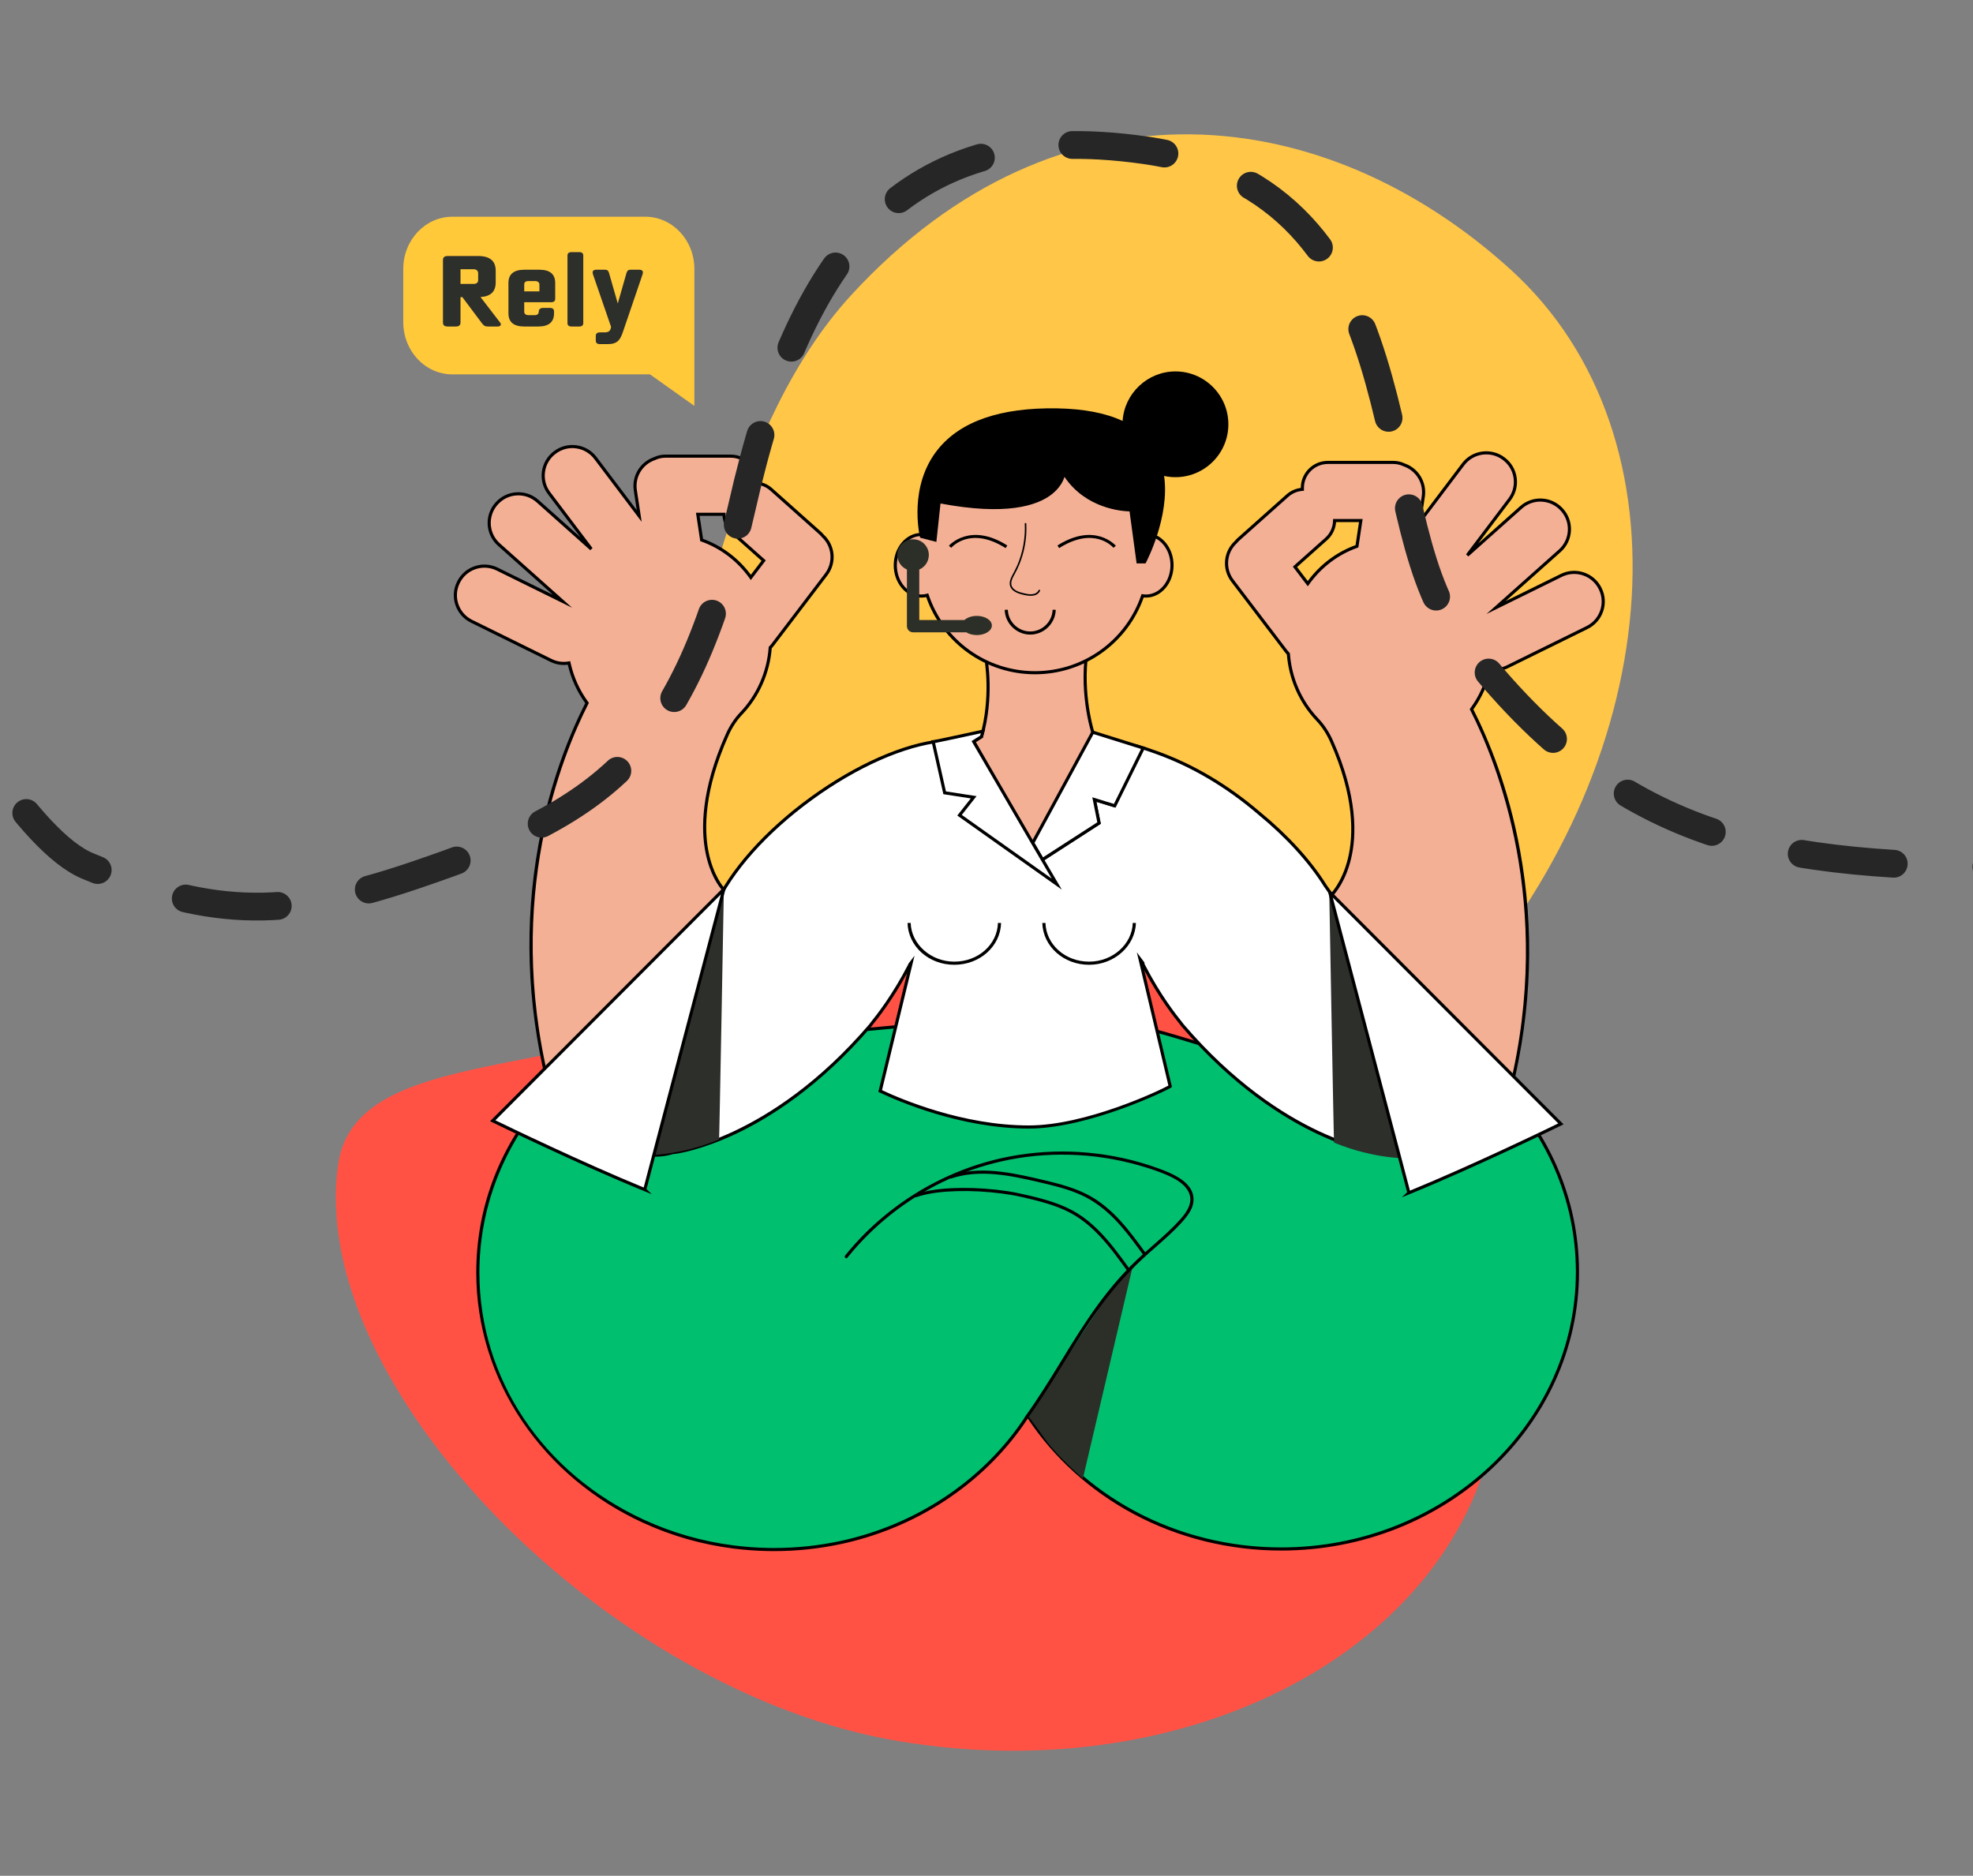 <svg width="426" height="405" viewBox="0 0 426 405" fill="none" xmlns="http://www.w3.org/2000/svg">
<rect x="0" y="0" width="426" height="405" fill="#808080" stroke="none"/>
<g clip-path="url(#clip0_5733_55795)">
<g clip-path="url(#clip1_5733_55795)">
<path d="M97.675 80.829H140.344L149.923 87.636V58.047C149.923 51.832 145.176 46.793 139.321 46.793H97.675C91.82 46.793 87.073 51.832 87.073 58.047V69.576C87.073 75.791 91.82 80.829 97.675 80.829Z" fill="#FFC939"/>
<path d="M103.241 60.456V58.997C103.241 58.73 103.153 58.519 102.976 58.364C102.8 58.208 102.551 58.13 102.232 58.13H99.429V61.301H102.232C102.905 61.301 103.241 61.02 103.241 60.456ZM108.139 70.03C108.139 70.186 108.072 70.302 107.937 70.379C107.802 70.457 107.651 70.495 107.483 70.495H105.412C105.009 70.495 104.714 70.425 104.529 70.284C104.343 70.143 104.15 69.932 103.948 69.65L99.833 64.155H99.429V69.65C99.429 70.214 99.092 70.495 98.419 70.495H96.652C95.979 70.495 95.642 70.214 95.642 69.65V56.123C95.642 55.56 95.979 55.277 96.652 55.277H103.241C105.766 55.277 107.028 56.334 107.028 58.448V60.984C107.028 62.957 105.934 64.006 103.746 64.133L107.988 69.65C108.089 69.763 108.139 69.89 108.139 70.03Z" fill="#2D2F2B"/>
<path d="M116.47 62.907V61.449C116.47 61.209 116.386 61.023 116.218 60.889C116.049 60.755 115.839 60.688 115.586 60.688H114.072C113.482 60.688 113.188 60.934 113.188 61.428V62.907H116.47ZM119.878 64.514C119.878 65.007 119.583 65.253 118.994 65.253H113.188V67.282C113.188 67.522 113.268 67.709 113.428 67.843C113.588 67.977 113.81 68.044 114.097 68.044H115.435C116.024 68.044 116.319 67.79 116.319 67.282L116.344 67.24C116.344 67.001 116.424 66.814 116.583 66.68C116.743 66.546 116.966 66.479 117.253 66.479H118.717C119.323 66.479 119.626 66.733 119.626 67.24V67.642C119.626 69.544 118.49 70.495 116.218 70.495H113.188C110.916 70.495 109.78 69.544 109.78 67.642V61.09C109.78 59.201 110.916 58.25 113.188 58.236H116.47C118.742 58.236 119.878 59.194 119.878 61.11V64.514Z" fill="#2D2F2B"/>
<path d="M125.937 69.755C125.937 70.249 125.643 70.495 125.054 70.495H123.413C122.823 70.495 122.529 70.249 122.529 69.755V55.171C122.529 54.678 122.823 54.432 123.413 54.432H125.054C125.643 54.432 125.937 54.678 125.937 55.171V69.755Z" fill="#2D2F2B"/>
<path d="M138.813 58.807C138.813 58.905 138.796 59.025 138.762 59.166L134.572 71.446C134.42 71.911 134.26 72.324 134.092 72.683C133.923 73.042 133.717 73.341 133.473 73.581C133.229 73.82 132.922 74 132.552 74.12C132.182 74.24 131.71 74.3 131.138 74.3H129.548C128.942 74.3 128.639 74.046 128.639 73.539V72.524C128.639 72.017 128.942 71.763 129.548 71.763H130.583C131.29 71.763 131.71 71.502 131.845 70.981L131.946 70.601L128.008 59.166C127.974 59.025 127.957 58.913 127.957 58.828C127.957 58.631 128.024 58.483 128.159 58.384C128.294 58.286 128.479 58.236 128.714 58.236H130.583C130.902 58.236 131.121 58.303 131.239 58.437C131.357 58.571 131.449 58.758 131.517 58.997L133.385 65.528L135.253 58.997C135.32 58.758 135.413 58.571 135.531 58.437C135.649 58.303 135.876 58.236 136.213 58.236H138.056C138.291 58.236 138.476 58.286 138.611 58.384C138.745 58.483 138.813 58.624 138.813 58.807Z" fill="#2D2F2B"/>
<path fill-rule="evenodd" clip-rule="evenodd" d="M313.119 216.755C360.009 165.227 365.865 94.263 326.21 58.242C286.555 22.22 229.092 14.505 183.868 63.633C158.528 91.156 151.275 137.79 139.265 178.649C129.84 210.713 109.849 238.838 127.265 254.039C166.873 288.598 266.23 268.273 313.119 216.755Z" fill="#FFC648"/>
<path fill-rule="evenodd" clip-rule="evenodd" d="M194.068 375.934C257.101 386.459 314.765 355.743 322.87 307.322C330.966 258.891 308.392 210.814 248.039 200.375C214.221 194.534 174.643 212.095 137.15 223.137C107.725 231.798 76.108 230.374 73.027 251.329C66.022 298.986 131.036 365.408 194.068 375.934Z" fill="#FF5245"/>
<path d="M340.592 274.63C340.592 307.661 311.953 334.437 276.625 334.437C265.047 334.437 254.186 331.56 244.818 326.528C244.807 326.525 244.797 326.518 244.787 326.512C235.409 321.47 227.526 314.271 221.918 305.636C220.673 307.57 219.309 309.433 217.84 311.215C208.915 322.048 196.108 329.943 181.362 333.074C176.789 334.045 172.028 334.559 167.137 334.559C166.707 334.559 166.277 334.555 165.847 334.545C163.333 334.501 160.852 334.315 158.418 334.007C151.531 333.132 144.995 331.228 138.988 328.469C138.968 328.462 138.944 328.452 138.924 328.442C117.743 318.694 103.17 298.312 103.17 274.749C103.17 246.732 123.771 223.219 151.585 216.72L182.536 222.702L183.041 222.655L196.152 221.437L197.09 221.349L238.888 221.857C242.96 219.06 260.549 226.59 266.641 227.266C274.716 228.162 267.913 214.82 276.625 214.82C294.576 214.82 310.802 221.735 322.421 232.872C333.664 243.652 340.592 258.384 340.592 274.63Z" fill="#00C06F"/>
<path d="M151.592 217.067C123.279 223.715 103.508 247.425 103.508 274.749C103.508 297.585 117.133 318.041 139.065 328.135L139.129 328.162C145.228 330.963 151.732 332.817 158.461 333.672C160.933 333.985 163.42 334.165 165.853 334.207C166.283 334.218 166.71 334.221 167.137 334.221C171.911 334.221 176.673 333.724 181.292 332.744C195.652 329.695 208.539 321.973 217.579 311C219.043 309.224 220.407 307.357 221.634 305.453L221.917 305.013L222.202 305.452C227.773 314.03 235.638 321.21 244.948 326.214L244.978 326.231C254.563 331.378 265.506 334.099 276.625 334.099C311.71 334.099 340.254 307.422 340.254 274.631C340.254 259.031 333.837 244.287 322.186 233.117C310.106 221.536 293.925 215.159 276.625 215.159C272.501 215.159 272.118 218.274 271.712 221.571C271.318 224.772 270.911 228.081 266.604 227.603C264.436 227.362 260.81 226.259 256.97 225.091C250.118 223.006 241.588 220.413 239.08 222.136L238.992 222.196L238.884 222.195L197.103 221.688L182.519 223.043L151.592 217.067ZM167.137 334.897C166.704 334.897 166.272 334.894 165.839 334.884C163.384 334.841 160.872 334.659 158.376 334.344C151.583 333.48 145.017 331.609 138.86 328.783C138.831 328.772 138.8 328.759 138.772 328.745C128.161 323.861 119.185 316.329 112.824 306.966C106.287 297.344 102.832 286.204 102.832 274.749C102.832 261.057 107.623 248.158 116.689 237.447C125.479 227.062 137.845 219.584 151.508 216.392L151.579 216.375L182.553 222.361L197.076 221.011L197.094 221.012L238.789 221.518C241.656 219.726 249.892 222.23 257.167 224.444C260.976 225.603 264.573 226.697 266.678 226.931C270.323 227.338 270.654 224.626 271.04 221.489C271.444 218.205 271.902 214.482 276.625 214.482C294.1 214.482 310.448 220.927 322.655 232.629C334.44 243.928 340.931 258.844 340.931 274.631C340.931 307.795 312.083 334.776 276.625 334.776C265.4 334.776 254.352 332.03 244.672 326.834C244.648 326.824 244.628 326.812 244.613 326.802C235.368 321.829 227.531 314.732 221.919 306.255C220.754 308.03 219.47 309.769 218.101 311.43C208.965 322.52 195.943 330.325 181.432 333.405C176.768 334.395 171.958 334.897 167.137 334.897Z" fill="black"/>
<path d="M287.121 192.618C286.808 192.168 286.493 191.726 286.178 191.288C282.732 185.766 277.644 180.323 271.83 175.554C263.568 168.486 255.611 164.575 249.567 162.421C246.806 161.398 244.119 160.648 241.583 160.222C239.759 159.88 238.723 159.812 238.723 159.812L238.733 159.877C238.154 159.836 237.584 159.812 237.027 159.812C231.442 159.812 226.159 161.101 221.458 163.393C216.757 161.101 211.474 159.812 205.89 159.812C205.444 159.812 204.988 159.831 204.528 159.856L204.536 159.812C204.536 159.812 204.093 159.842 203.281 159.956C186.514 161.69 161.642 179.252 154.235 195.966C148.027 206.909 128.727 240.955 128.727 240.955L130.541 245.962C130.541 245.962 138.336 251.009 145.206 248.859C144.731 248.955 165.952 247.048 187.952 221.35C187.952 221.198 192.14 216.636 196.435 208.304L196.448 208.223L196.751 207.826L190.043 235.558C197.959 239.328 210.353 243.328 222.135 243.328C235.233 243.328 252.257 234.875 252.663 234.544L246.165 207.122L246.759 207.917L246.824 208.304C251.118 216.636 255.307 221.198 255.307 221.35C277.306 247.048 298.527 248.955 298.052 248.859C304.922 251.009 312.717 245.962 312.717 245.962L314.532 240.955C314.532 240.955 287.121 192.603 287.121 192.618Z" fill="white"/>
<path d="M298.367 248.6C304.551 250.392 311.548 246.284 312.438 245.736L314.16 240.986C312.566 238.173 287.299 193.602 286.836 192.8C286.526 192.355 286.215 191.918 285.903 191.485C282.592 186.182 277.656 180.769 271.615 175.814C264.731 169.925 257.277 165.527 249.454 162.739C246.66 161.704 243.995 160.969 241.527 160.555C240.412 160.345 239.591 160.24 239.129 160.19L239.138 160.243L238.71 160.214C238.101 160.171 237.551 160.15 237.027 160.15C231.62 160.15 226.432 161.343 221.606 163.696L221.458 163.769L221.31 163.696C216.484 161.343 211.295 160.15 205.889 160.15C205.497 160.15 205.058 160.164 204.548 160.193L204.124 160.217L204.128 160.189C203.927 160.211 203.659 160.243 203.328 160.29C195.263 161.125 185.105 165.617 175.446 172.617C165.622 179.737 158.004 188.297 154.545 196.102L154.53 196.132C148.55 206.673 130.424 238.646 129.098 240.986L130.82 245.736C131.71 246.283 138.703 250.389 144.885 248.602L144.887 248.579L145.139 248.527L145.199 248.76L145.2 248.524C145.397 248.517 166.168 246.251 187.66 221.17C187.714 221.076 187.833 220.928 188.091 220.606C189.215 219.201 192.632 214.93 196.11 208.195L196.128 208.085L197.459 206.338L190.437 235.37C194.56 237.309 207.867 242.99 222.135 242.99C234.411 242.99 250.254 235.514 252.277 234.383L245.46 205.614L247.079 207.78L247.149 208.195C250.626 214.93 254.043 219.201 255.167 220.606C255.425 220.928 255.544 221.076 255.598 221.17C277.09 246.251 297.862 248.517 298.058 248.524L298.048 248.806L298.119 248.527L298.363 248.577L298.367 248.6ZM301.741 249.736C300.485 249.736 299.206 249.574 297.951 249.181L297.952 249.18C296.779 249.115 291.634 248.194 284.647 244.936C277.363 241.54 266.315 234.729 255.049 221.569L254.968 221.475V221.446C254.904 221.36 254.774 221.198 254.639 221.029C253.562 219.682 250.399 215.73 247.081 209.522L253.041 234.671L252.877 234.805C252.318 235.261 235.097 243.666 222.135 243.666C207.425 243.666 193.741 237.693 189.898 235.863L189.65 235.745L195.843 210.14C192.648 215.993 189.66 219.728 188.619 221.029C188.484 221.198 188.354 221.36 188.29 221.446V221.475L188.208 221.569C176.943 234.729 165.895 241.54 158.611 244.936C151.624 248.194 146.48 249.115 145.307 249.18L145.307 249.181C144.053 249.574 142.773 249.736 141.517 249.736C135.827 249.736 130.622 246.417 130.357 246.245L130.262 246.183L128.355 240.923L128.432 240.787C128.432 240.787 147.716 206.772 153.933 195.813C157.442 187.907 165.137 179.253 175.049 172.069C184.801 165.002 195.078 160.464 203.246 159.619C204.049 159.505 204.495 159.476 204.514 159.475L204.941 159.447L204.933 159.497C205.282 159.481 205.598 159.474 205.889 159.474C211.344 159.474 216.581 160.666 221.458 163.017C226.335 160.666 231.572 159.474 237.027 159.474C237.441 159.474 237.87 159.487 238.329 159.512L238.319 159.447L238.744 159.475C238.788 159.478 239.822 159.547 241.646 159.889C244.149 160.31 246.856 161.055 249.685 162.104C257.583 164.918 265.108 169.358 272.05 175.296C278.142 180.292 283.128 185.762 286.465 191.109C286.769 191.529 287.085 191.973 287.399 192.424L287.391 192.43C287.467 192.54 287.567 192.717 287.724 192.993L301.124 216.618L314.903 240.923L312.996 246.183L312.901 246.245C312.636 246.417 307.431 249.736 301.741 249.736Z" fill="black"/>
<path d="M162.117 124.667C159.484 120.963 155.791 118.115 151.498 116.594L150.661 111.039H156.325C156.352 112.514 156.966 113.974 158.155 115.034L164.884 121.032L162.117 124.667ZM177.639 115.676C177.463 115.463 177.275 115.257 177.062 115.068L166.518 105.669C165.584 104.836 164.443 104.387 163.284 104.298V103.98C163.284 100.947 160.823 98.489 157.787 98.489H143.656C142.81 98.489 142.012 98.685 141.296 99.026C138.511 99.995 136.719 102.831 137.175 105.85L138.01 111.391L128.572 98.9C126.492 96.146 122.571 95.599 119.815 97.677L119.769 97.712C117.013 99.79 116.465 103.707 118.545 106.46L127.672 118.54L116.072 108.201C113.496 105.904 109.544 106.129 107.245 108.703L107.206 108.746C104.907 111.32 105.132 115.268 107.709 117.565L121.457 129.82L107.36 122.876C104.263 121.351 100.515 122.623 98.989 125.717L98.963 125.769C97.436 128.863 98.71 132.608 101.807 134.133L118.99 142.597C120.235 143.21 121.584 143.364 122.853 143.137C123.554 146.327 124.905 149.262 126.754 151.788C120.558 163.934 108.692 194.116 118.231 233.524C130.754 285.256 156.137 191.935 156.137 191.935C156.137 191.935 146.571 181.941 157.024 158.603C157.777 156.921 158.785 155.353 160.055 154.017C163.591 150.301 165.9 145.338 166.303 139.825C166.468 139.653 166.627 139.473 166.775 139.279L178.375 124.045C180.343 121.459 179.983 117.834 177.639 115.676Z" fill="#F4B095"/>
<path d="M151.803 116.343C155.914 117.843 159.471 120.517 162.123 124.099L164.425 121.075L157.93 115.285C156.808 114.285 156.116 112.876 156.002 111.376H151.054L151.803 116.343ZM162.107 125.237L161.841 124.862C159.203 121.15 155.587 118.401 151.385 116.911L151.194 116.844L150.268 110.7H156.657L156.663 111.031C156.691 112.487 157.301 113.818 158.38 114.78L165.343 120.987L162.107 125.237ZM123.114 142.746L123.184 143.064C123.866 146.167 125.159 149.035 127.028 151.587L127.15 151.755L127.056 151.94C121.3 163.222 108.952 193.749 118.56 233.443C121.015 243.586 124.109 248.755 127.755 248.806C127.774 248.807 127.793 248.807 127.812 248.807C139.828 248.807 154.793 195.522 155.762 192.021C155.235 191.406 153.288 188.874 152.329 184.086C151.329 179.096 151.279 170.601 156.715 158.464C157.517 156.673 158.558 155.099 159.81 153.783C163.396 150.015 165.582 145.048 165.965 139.799L165.974 139.677L166.059 139.589C166.232 139.41 166.378 139.24 166.505 139.073L178.105 123.839C179.962 121.4 179.663 117.998 177.41 115.923L177.378 115.89C177.187 115.66 177.015 115.478 176.837 115.319L166.293 105.921C165.447 105.166 164.397 104.721 163.258 104.634L162.945 104.61V103.979C162.945 101.138 160.631 98.826 157.787 98.826H143.656C142.89 98.826 142.145 98.996 141.442 99.331L141.408 99.345C138.726 100.277 137.086 102.991 137.509 105.799L138.543 112.657L128.302 99.103C127.35 97.843 125.965 97.029 124.4 96.81C122.834 96.59 121.28 96.995 120.019 97.946L119.973 97.981C118.712 98.931 117.897 100.316 117.678 101.878C117.46 103.441 117.863 104.996 118.815 106.256L127.942 118.335L127.447 118.791L115.847 108.452C114.668 107.401 113.151 106.873 111.574 106.962C109.997 107.051 108.549 107.749 107.497 108.927L107.458 108.97C105.288 111.401 105.501 115.143 107.934 117.312L123.539 131.221L107.211 123.178C105.793 122.481 104.189 122.376 102.694 122.883C101.199 123.391 99.99 124.45 99.293 125.865L99.266 125.918C97.825 128.839 99.032 132.389 101.956 133.829L119.14 142.292C120.274 142.852 121.538 143.029 122.793 142.803L123.114 142.746ZM127.809 249.483C127.788 249.483 127.767 249.483 127.746 249.483C123.695 249.426 120.475 244.231 117.902 233.602C113.746 216.434 113.193 199.197 116.259 182.371C118.754 168.676 123.108 158.225 126.359 151.817C124.562 149.317 123.295 146.528 122.593 143.518C121.302 143.687 120.009 143.475 118.84 142.899L101.657 134.435C98.398 132.83 97.053 128.875 98.659 125.618L98.686 125.565C99.463 123.989 100.81 122.808 102.477 122.243C104.143 121.677 105.93 121.794 107.51 122.572L119.376 128.416L107.483 117.816C104.772 115.399 104.534 111.229 106.953 108.52L106.992 108.477C108.164 107.165 109.777 106.387 111.535 106.286C113.296 106.188 114.984 106.776 116.297 107.947L125.325 115.994L118.275 106.663C117.214 105.259 116.764 103.527 117.008 101.785C117.252 100.043 118.16 98.5 119.565 97.441L119.611 97.406C121.016 96.347 122.751 95.897 124.493 96.141C126.237 96.384 127.782 97.291 128.842 98.695L137.477 110.123L136.84 105.899C136.369 102.777 138.188 99.757 141.168 98.712C141.957 98.339 142.794 98.15 143.656 98.15H157.787C161.005 98.15 163.622 100.765 163.622 103.979V103.992C164.79 104.143 165.864 104.631 166.744 105.416L177.287 114.814C177.488 114.992 177.678 115.192 177.885 115.442C180.381 117.755 180.709 121.537 178.644 124.249L167.044 139.482C166.923 139.642 166.787 139.802 166.631 139.969C166.212 145.33 163.967 150.397 160.301 154.249C159.102 155.509 158.103 157.02 157.333 158.74C151.985 170.681 152.014 179.011 152.981 183.897C154.026 189.176 156.359 191.676 156.382 191.7L156.513 191.838L156.464 192.022C155.825 194.372 140.686 249.481 127.809 249.483Z" fill="black"/>
<path d="M224.957 186.072L222.581 182.018L235.652 157.928L236.247 158.25L223.358 182.005L225.183 185.12L236.925 177.54L235.842 172.139L240.789 173.657L240.59 174.303L236.729 173.118L237.679 177.858L224.957 186.072Z" fill="black"/>
<path d="M212.658 140.878C212.658 140.878 214.632 149.549 211.917 159.057C211.245 159.44 210.229 160.12 210.229 160.12C210.229 160.12 222.931 182.634 223.18 182.366C223.43 182.098 238.655 159.785 238.655 159.785L235.95 158.089C235.95 158.089 232.962 149 234.996 138.85C237.03 128.709 211.917 141.181 211.917 141.181L212.658 140.878Z" fill="#F4B095"/>
<path d="M210.678 160.228C215.184 168.21 221.794 179.779 223.162 181.814C224.701 179.617 233.328 166.99 238.177 159.884L235.666 158.309L235.628 158.193C235.598 158.102 232.636 148.903 234.664 138.783C234.939 137.41 234.71 136.464 233.961 135.892C230.388 133.158 216.79 139.251 213.033 141.02C213.313 142.433 214.713 150.498 212.242 159.149L212.204 159.281L212.085 159.349C211.636 159.606 211.022 160.002 210.678 160.228ZM223.311 182.721L223.133 182.704C222.873 182.673 222.701 182.653 216.249 171.393C213.101 165.9 209.965 160.341 209.934 160.286L209.78 160.013L210.04 159.839C210.079 159.812 210.963 159.222 211.628 158.832C213.915 150.701 212.74 143.128 212.407 141.346L212.045 141.494L211.766 140.878C212.505 140.511 229.903 131.934 234.373 135.355C235.333 136.089 235.654 137.287 235.328 138.915C233.458 148.249 235.905 156.786 236.235 157.868L239.133 159.685L238.935 159.975C236.39 163.704 223.682 182.322 223.428 182.596L223.311 182.721Z" fill="black"/>
<path d="M247.443 115.399C245.006 104.405 235.211 96.191 223.478 96.191C211.735 96.191 201.92 104.424 199.503 115.427C199.311 115.408 199.119 115.399 198.927 115.399C195.819 115.399 193.305 118.37 193.305 122.041C193.305 125.721 195.819 128.692 198.927 128.692C199.368 128.692 199.791 128.635 200.203 128.52C203.465 138.239 212.646 145.245 223.478 145.245C234.261 145.245 243.414 138.296 246.714 128.635C246.944 128.673 247.194 128.692 247.434 128.692C250.542 128.692 253.055 125.721 253.055 122.041C253.055 118.379 250.542 115.399 247.443 115.399Z" fill="#F4B095"/>
<path d="M200.422 128.108L200.524 128.413C203.835 138.278 213.06 144.907 223.477 144.907C233.837 144.907 243.047 138.324 246.394 128.526L246.486 128.254L246.769 128.302C246.978 128.336 247.208 128.355 247.433 128.355C250.347 128.355 252.717 125.523 252.717 122.041C252.717 118.565 250.351 115.737 247.443 115.737H247.171L247.113 115.472C244.68 104.496 234.74 96.53 223.477 96.53C212.192 96.53 202.248 104.508 199.833 115.5L199.769 115.794L199.469 115.764C199.287 115.746 199.105 115.737 198.927 115.737C196.014 115.737 193.644 118.565 193.644 122.041C193.644 125.523 196.014 128.355 198.927 128.355C199.337 128.355 199.725 128.302 200.112 128.194L200.422 128.108ZM223.477 145.583C212.872 145.583 203.47 138.901 199.983 128.922C199.638 128.995 199.29 129.031 198.927 129.031C195.64 129.031 192.967 125.895 192.967 122.041C192.967 118.192 195.64 115.061 198.927 115.061C199.029 115.061 199.133 115.063 199.237 115.069C200.477 109.736 203.502 104.899 207.78 101.421C212.196 97.831 217.771 95.853 223.477 95.853C229.179 95.853 234.748 97.827 239.16 101.41C243.44 104.886 246.471 109.728 247.715 115.068C250.871 115.235 253.394 118.299 253.394 122.041C253.394 125.895 250.72 129.031 247.433 129.031C247.27 129.031 247.104 129.022 246.943 129.006C243.429 138.933 234.034 145.583 223.477 145.583Z" fill="black"/>
<path d="M217.128 118.339C209.544 113.545 205.558 118.077 205.393 118.272L204.875 117.836C204.919 117.784 209.391 112.647 217.49 117.768L217.128 118.339Z" fill="black"/>
<path d="M228.686 118.339L228.324 117.767C236.424 112.647 240.885 117.784 240.929 117.836L240.41 118.27L240.67 118.053L240.411 118.271C240.245 118.076 236.269 113.544 228.686 118.339Z" fill="black"/>
<path d="M221.261 113.079C221.405 116.156 220.849 119.271 219.621 122.108C219.314 122.798 218.959 123.459 218.604 124.13C218.268 124.763 217.933 125.472 218.028 126.21C218.182 127.437 219.4 128.002 220.465 128.29C221.751 128.645 223.814 129.095 224.562 127.571C224.658 127.379 224.36 127.207 224.264 127.408C223.612 128.74 221.76 128.28 220.638 127.983C219.602 127.715 218.316 127.168 218.355 125.904C218.374 125.165 218.786 124.494 219.132 123.871C219.467 123.248 219.774 122.616 220.043 121.964C220.599 120.641 221.012 119.261 221.271 117.853C221.568 116.281 221.674 114.67 221.597 113.079C221.588 112.859 221.252 112.859 221.261 113.079Z" fill="black"/>
<path d="M222.442 137.014C219.485 137.014 217.013 134.614 216.932 131.663L217.609 131.645C217.68 134.232 219.848 136.338 222.442 136.338C225.035 136.338 227.203 134.232 227.274 131.645L227.951 131.663C227.87 134.614 225.398 137.014 222.442 137.014Z" fill="black"/>
<path d="M206.046 208.303C200.536 208.303 196.101 204.34 195.951 199.282L196.627 199.262C196.765 203.874 200.99 207.627 206.046 207.627C211.193 207.627 215.334 203.953 215.474 199.262L216.151 199.282C216 204.34 211.561 208.303 206.046 208.303Z" fill="black"/>
<path d="M235.153 208.304C229.648 208.304 225.21 204.341 225.049 199.283L225.725 199.262C225.874 203.953 230.016 207.627 235.153 207.627C240.215 207.627 244.444 203.875 244.582 199.262L245.258 199.282C245.11 204.257 240.577 208.304 235.153 208.304Z" fill="black"/>
<path d="M253.794 80.529C247.731 80.529 242.809 85.379 242.703 91.417C239.269 89.692 234.568 88.609 228.207 88.503C192.125 87.909 198.927 115.695 198.956 115.819L201.882 116.577L202.774 108.305C228.802 113.328 229.685 102.094 229.685 102.094C234.712 110.375 244.181 110.078 244.181 110.078L245.707 121.302H247.136C247.136 121.302 252.48 111.286 250.935 102.315C251.847 102.554 252.806 102.689 253.794 102.689C259.925 102.689 264.885 97.724 264.885 91.609C264.885 85.484 259.925 80.529 253.794 80.529Z" fill="black"/>
<path d="M246.002 120.964H246.929C247.626 119.581 251.997 110.475 250.602 102.373L250.512 101.854L251.021 101.988C251.936 102.229 252.869 102.351 253.794 102.351C259.723 102.351 264.546 97.532 264.546 91.609C264.546 85.687 259.723 80.868 253.794 80.868C247.967 80.868 243.144 85.603 243.042 91.424L243.033 91.962L242.552 91.72C238.945 89.909 234.118 88.94 228.202 88.842C216.248 88.642 207.784 91.543 203.03 97.454C197.24 104.651 198.923 114.041 199.241 115.545L201.588 116.152L202.477 107.904L202.838 107.974C216.978 110.702 223.53 108.568 226.536 106.298C229.125 104.343 229.346 102.09 229.348 102.067L229.436 101.034L229.974 101.92C234.837 109.93 244.077 109.743 244.171 109.741L244.475 109.731L244.517 110.033L246.002 120.964ZM247.339 121.64H245.411L243.886 110.415C242.251 110.375 234.468 109.817 229.838 102.961C229.549 103.882 228.816 105.413 226.973 106.815C223.888 109.162 217.242 111.382 203.071 108.706L202.176 117.002L198.672 116.096L198.626 115.895C198.52 115.451 196.12 104.965 202.502 97.03C207.395 90.948 216.039 87.971 228.213 88.166C233.981 88.262 238.745 89.177 242.387 90.888C242.766 84.943 247.776 80.191 253.794 80.191C260.096 80.191 265.223 85.314 265.223 91.609C265.223 97.905 260.096 103.027 253.794 103.027C252.978 103.027 252.158 102.938 251.348 102.762C252.618 111.614 247.488 121.362 247.435 121.461L247.339 121.64Z" fill="black"/>
<path d="M210.91 132.977C209.797 132.977 208.828 133.331 208.233 133.868H198.486V122.961C199.695 122.443 200.548 121.235 200.548 119.827C200.548 117.948 199.033 116.434 197.152 116.434C195.272 116.434 193.747 117.948 193.747 119.827C193.747 121.235 194.6 122.443 195.819 122.961V135.191C195.819 135.929 196.413 136.523 197.152 136.523H208.387C208.463 136.523 208.531 136.513 208.598 136.504C209.183 136.877 209.999 137.117 210.91 137.117C212.704 137.117 214.162 136.187 214.162 135.047C214.162 133.906 212.704 132.977 210.91 132.977Z" fill="#2C2F27"/>
<path d="M233.811 319.236C233.811 319.236 228.058 314.164 225.688 310.783C223.256 307.313 221.966 305.711 221.966 305.711L245.319 270.209L233.811 319.236Z" fill="#2C2F27"/>
<path d="M235.95 158.088L246.842 161.503L240.689 173.979L236.285 172.627L237.302 177.698L225.07 185.596L222.969 182.011L235.95 158.088Z" fill="white"/>
<path d="M223.358 182.004L225.183 185.119L236.925 177.538L235.842 172.138L240.513 173.571L246.363 161.707L236.115 158.494L223.358 182.004ZM224.957 186.071L222.581 182.017L235.785 157.682L247.32 161.298L240.865 174.386L236.729 173.117L237.679 177.857L224.957 186.071Z" fill="black"/>
<path d="M201.49 160.15C201.825 160.15 212.234 157.867 212.234 157.867L211.917 159.056L210.229 160.12L223.18 182.365L228.169 190.886L207.178 176.011L210.229 172.139L203.964 171.171L201.49 160.15Z" fill="white"/>
<path d="M207.664 175.941L227.084 189.702L222.888 182.536L209.772 160.008L211.624 158.84L211.764 158.317C209.21 158.876 203.491 160.123 201.897 160.423L204.244 170.872L210.853 171.893L207.664 175.941ZM229.254 192.069L206.692 176.081L209.604 172.384L203.684 171.47L201.067 159.812H201.479C201.913 159.767 208.094 158.429 212.161 157.537L212.704 157.418L212.21 159.271L210.685 160.232L223.473 182.196L229.254 192.069Z" fill="black"/>
<path d="M156.292 191.98L139.096 249.392C139.096 249.392 146.253 249.733 155.256 246.023C155.326 246.043 156.292 191.98 156.292 191.98Z" fill="#2D2F2B"/>
<path d="M156.292 191.98L106.385 241.976C106.385 241.976 124.323 250.767 139.215 256.853C139.186 256.825 156.292 191.98 156.292 191.98Z" fill="white"/>
<path d="M106.96 241.879C109.741 243.232 125.608 250.905 138.982 256.393C139.008 256.292 139.038 256.174 139.074 256.035C139.198 255.559 139.38 254.861 139.613 253.972C140.078 252.197 140.744 249.661 141.544 246.619C143.143 240.537 145.279 232.428 147.416 224.321C150.995 210.74 154.576 197.161 155.645 193.108L106.96 241.879ZM140.733 257.839L139.087 257.166C124.355 251.145 106.416 242.367 106.236 242.279L105.812 242.072L106.146 241.737L156.94 190.854L156.62 192.067C156.455 192.692 140.543 253.009 139.59 256.745L140.733 257.839Z" fill="black"/>
<path d="M279.6 122.383L286.33 116.385C287.519 115.325 288.132 113.865 288.16 112.39H293.824L292.986 117.945C288.694 119.467 285 122.314 282.368 126.019L279.6 122.383ZM266.11 125.396L277.71 140.63C277.858 140.824 278.016 141.004 278.182 141.176C278.585 146.69 280.894 151.653 284.429 155.369C285.7 156.705 286.707 158.272 287.461 159.955C297.914 183.292 287.456 193.286 287.456 193.286C287.456 193.286 313.731 286.607 326.254 234.875C335.793 195.467 323.927 165.285 317.73 153.139C319.58 150.614 320.931 147.679 321.632 144.488C322.901 144.716 324.25 144.561 325.495 143.948L342.678 135.484C345.775 133.959 347.048 130.214 345.522 127.12L345.496 127.068C343.97 123.974 340.222 122.702 337.124 124.228L323.027 131.171L336.776 118.916C339.352 116.62 339.577 112.672 337.279 110.098L337.24 110.054C334.941 107.48 330.989 107.255 328.412 109.552L316.813 119.891L325.94 107.812C328.02 105.058 327.472 101.141 324.716 99.063L324.67 99.028C321.914 96.95 317.993 97.498 315.913 100.251L306.475 112.742L307.31 107.201C307.766 104.182 305.973 101.346 303.188 100.378C302.472 100.036 301.674 99.84 300.829 99.84H286.698C283.662 99.84 281.201 102.299 281.201 105.331V105.649C280.042 105.738 278.901 106.188 277.966 107.021L267.422 116.419C267.21 116.609 267.022 116.814 266.846 117.027C264.501 119.185 264.141 122.81 266.11 125.396Z" fill="#F4B095"/>
<path d="M280.059 122.427L282.362 125.451C285.014 121.869 288.57 119.195 292.682 117.695L293.431 112.728H288.483C288.368 114.228 287.677 115.637 286.555 116.637L280.059 122.427ZM282.378 126.589L279.141 122.339L286.105 116.133C287.184 115.17 287.795 113.839 287.822 112.384L287.828 112.052H294.217L293.291 118.196L293.1 118.264C288.898 119.753 285.282 122.502 282.644 126.214L282.378 126.589ZM287.835 193.382C288.868 196.987 304.333 250.159 316.564 250.159C316.591 250.159 316.616 250.159 316.642 250.158C320.351 250.09 323.474 244.921 325.925 234.795C335.533 195.102 323.184 164.575 317.429 153.292L317.334 153.107L317.457 152.939C319.326 150.386 320.62 147.519 321.301 144.416L321.371 144.098L321.692 144.155C322.946 144.38 324.21 144.204 325.345 143.644L342.529 135.181C345.453 133.74 346.66 130.192 345.218 127.269L345.192 127.217C344.494 125.802 343.286 124.743 341.791 124.235C340.295 123.728 338.691 123.832 337.274 124.53L320.946 132.573L336.551 118.664C337.729 117.613 338.428 116.167 338.518 114.591C338.607 113.016 338.078 111.5 337.026 110.322L336.988 110.28C335.936 109.101 334.488 108.404 332.911 108.314C331.334 108.222 329.817 108.753 328.638 109.804L317.038 120.143L316.542 119.687L325.67 107.608C326.621 106.348 327.025 104.793 326.806 103.231C326.588 101.668 325.773 100.283 324.512 99.333L324.467 99.298C321.863 97.336 318.147 97.854 316.183 100.454L305.942 114.009L306.976 107.151C307.399 104.344 305.759 101.629 303.077 100.697L303.042 100.682C302.34 100.348 301.595 100.178 300.829 100.178H286.698C283.854 100.178 281.54 102.49 281.54 105.331V105.962L281.227 105.986C280.088 106.073 279.038 106.518 278.192 107.273L267.648 116.671C267.471 116.829 267.294 117.015 267.107 117.242L267.075 117.275C264.822 119.349 264.523 122.752 266.38 125.191L277.979 140.425C278.106 140.592 278.252 140.761 278.426 140.942L278.511 141.03L278.519 141.151C278.903 146.4 281.089 151.366 284.675 155.135C285.927 156.452 286.968 158.026 287.77 159.816C293.209 171.959 292.913 180.459 291.707 185.451C290.553 190.233 288.415 192.763 287.835 193.382ZM316.569 250.835C303.458 250.84 287.792 195.728 287.13 193.378L287.075 193.183L287.222 193.042C287.247 193.017 289.8 190.517 291.062 185.24C292.23 180.357 292.499 172.03 287.152 160.092C286.382 158.373 285.383 156.862 284.184 155.601C280.518 151.748 278.273 146.681 277.854 141.321C277.698 141.154 277.562 140.994 277.441 140.835L265.841 125.6C263.776 122.889 264.104 119.107 266.599 116.794C266.803 116.548 266.999 116.343 267.197 116.166L277.741 106.768C278.621 105.984 279.695 105.495 280.862 105.344V105.331C280.862 102.117 283.48 99.502 286.698 99.502H300.829C301.69 99.502 302.527 99.691 303.317 100.064C306.296 101.109 308.116 104.129 307.645 107.252L307.008 111.475L315.643 100.047C317.832 97.149 321.973 96.571 324.874 98.758L324.919 98.793C326.325 99.852 327.233 101.395 327.477 103.137C327.721 104.879 327.27 106.611 326.21 108.015L319.16 117.346L328.187 109.299C329.501 108.129 331.192 107.541 332.95 107.638C334.707 107.739 336.321 108.517 337.493 109.829L337.531 109.872C339.951 112.581 339.713 116.752 337.001 119.169L325.109 129.768L336.975 123.924C338.554 123.146 340.341 123.029 342.008 123.595C343.675 124.161 345.022 125.341 345.8 126.918L345.826 126.971C347.432 130.227 346.087 134.182 342.828 135.788L325.644 144.251C324.475 144.827 323.184 145.039 321.892 144.87C321.19 147.88 319.923 150.669 318.126 153.169C321.376 159.577 325.731 170.029 328.226 183.723C331.292 200.549 330.738 217.786 326.583 234.954C324.014 245.564 320.767 250.759 316.654 250.834C316.626 250.835 316.597 250.835 316.569 250.835Z" fill="black"/>
<path d="M287.006 192.656L304.202 250.068C304.202 250.068 297.046 250.409 288.042 246.699C287.972 246.718 287.006 192.656 287.006 192.656Z" fill="#2D2F2B"/>
<path d="M287.117 192.656L337.024 242.651C337.024 242.651 319.086 251.442 304.194 257.529C304.223 257.501 287.117 192.656 287.117 192.656Z" fill="white"/>
<path d="M287.765 193.784C288.834 197.837 292.415 211.415 295.994 224.996C298.131 233.104 300.266 241.212 301.866 247.295C302.666 250.337 303.331 252.872 303.796 254.648C304.029 255.536 304.211 256.235 304.335 256.711C304.371 256.85 304.401 256.968 304.427 257.068C317.802 251.581 333.669 243.908 336.45 242.556L287.765 193.784ZM302.676 258.515L303.819 257.42C302.866 253.684 286.955 193.368 286.79 192.743L286.47 191.529L337.598 242.747L337.173 242.955C336.994 243.043 319.055 251.821 304.322 257.842L302.676 258.515Z" fill="black"/>
<path d="M182.709 271.324C190.681 261.392 201.91 254.114 214.237 250.887C226.564 247.66 239.922 248.502 251.745 253.251C254.401 254.318 257.38 256.169 257.362 259.029C257.352 260.653 256.328 262.082 255.258 263.304C252.096 266.911 248.173 269.765 244.771 273.147C234.566 283.289 229.833 294.64 221.641 305.998L182.709 271.324Z" fill="#00C06F"/>
<path d="M182.949 271.562C185.714 268.125 188.862 265.001 192.316 262.254C195.777 259.503 199.549 257.137 203.528 255.206C207.57 253.245 211.834 251.743 216.216 250.751C221.049 249.656 226.016 249.184 230.969 249.316C235.923 249.447 240.856 250.188 245.627 251.527C247.929 252.173 250.261 252.91 252.435 253.912C254.093 254.675 255.922 255.763 256.701 257.497C257.669 259.651 256.233 261.701 254.842 263.263C253.202 265.103 251.365 266.753 249.515 268.378C247.652 270.013 245.778 271.636 244.038 273.403C242.295 275.172 240.654 277.04 239.109 278.982C236.16 282.689 233.569 286.656 231.077 290.677C228.556 294.745 226.113 298.862 223.436 302.83C222.756 303.839 222.06 304.838 221.349 305.826C221.094 306.18 221.681 306.518 221.933 306.167C224.82 302.159 227.406 297.952 229.985 293.743C232.508 289.625 235.048 285.51 237.926 281.627C240.942 277.557 244.343 273.841 248.139 270.484C250.018 268.822 251.938 267.2 253.718 265.429C254.571 264.58 255.413 263.702 256.152 262.75C256.831 261.875 257.438 260.884 257.629 259.777C258.394 255.333 252.983 253.286 249.703 252.115C244.959 250.422 240 249.345 234.985 248.879C229.99 248.415 224.943 248.573 219.987 249.345C215.336 250.069 210.779 251.355 206.434 253.162C202.276 254.891 198.312 257.075 194.636 259.675C190.978 262.262 187.6 265.246 184.603 268.575C183.868 269.392 183.158 270.229 182.47 271.084C182.199 271.42 182.675 271.901 182.949 271.562Z" fill="black"/>
<path d="M205.289 254.116C211.44 252.039 218.163 253.454 224.486 254.93C228.301 255.821 232.176 256.754 235.563 258.724C240.375 261.523 243.785 266.158 247.052 270.662L205.289 254.116Z" fill="#00C06F"/>
<path d="M205.378 254.442C208.432 253.418 211.671 253.254 214.861 253.532C218.109 253.815 221.3 254.533 224.468 255.274C227.52 255.987 230.607 256.717 233.469 258.024C236.178 259.262 238.534 261.056 240.607 263.181C242.647 265.271 244.41 267.607 246.127 269.963C246.338 270.252 246.549 270.543 246.76 270.833C246.867 270.981 247.054 271.053 247.223 270.954C247.369 270.869 247.452 270.64 247.344 270.492C245.598 268.085 243.839 265.673 241.823 263.481C239.813 261.297 237.527 259.341 234.883 257.963C232.038 256.482 228.921 255.637 225.816 254.897C222.604 254.13 219.375 253.375 216.091 252.983C212.859 252.598 209.538 252.597 206.372 253.437C205.977 253.541 205.586 253.66 205.198 253.79C204.787 253.928 204.964 254.581 205.378 254.442Z" fill="black"/>
<path d="M197.724 258.157C203.875 256.08 214.554 256.684 220.876 258.161C224.692 259.051 228.567 259.984 231.954 261.954C236.766 264.753 240.175 269.388 243.443 273.892L197.724 258.157Z" fill="#00C06F"/>
<path d="M197.814 258.483C200.621 257.54 203.64 257.262 206.584 257.177C209.815 257.084 213.061 257.265 216.266 257.683C217.674 257.867 219.078 258.103 220.464 258.413C222.286 258.821 224.107 259.261 225.896 259.797C227.713 260.343 229.5 261.006 231.174 261.906C232.728 262.741 234.162 263.779 235.477 264.953C238.129 267.32 240.301 270.159 242.39 273.018C242.644 273.366 242.897 273.714 243.15 274.063C243.403 274.412 243.991 274.075 243.735 273.722C241.62 270.806 239.482 267.871 236.893 265.349C235.623 264.113 234.242 262.98 232.74 262.035C231.124 261.018 229.366 260.244 227.563 259.623C225.719 258.988 223.825 258.51 221.928 258.06C220.476 257.717 219.022 257.411 217.546 257.187C214.319 256.696 211.046 256.457 207.781 256.48C204.702 256.501 201.55 256.72 198.57 257.544C198.256 257.632 197.943 257.727 197.634 257.831C197.223 257.969 197.399 258.622 197.814 258.483Z" fill="black"/>
</g>
<path d="M-165.5 70.5C-165.347 58.593 -131.565 38.246 -93.5 54C-45.919 73.693 -6.5 176.5 19 187C44.5 197.5 60 199 89.5 189C129.527 175.431 147.868 163.861 160.221 109.363C172.574 54.864 194.741 24.984 247.148 32.424C308.455 41.127 295.071 110.527 314.403 136.383C349.174 182.886 382.553 187.217 438.389 187.217C554.14 187.217 604.924 132.719 619.565 109.363" stroke="#262626" stroke-width="6" stroke-linecap="round" stroke-dasharray="20 20"/>
</g>
<defs>
<clipPath id="clip0_5733_55795">
<rect width="426" height="405" fill="white"/>
</clipPath>
<clipPath id="clip1_5733_55795">
<rect width="280" height="349" fill="white" transform="translate(72.507 29)"/>
</clipPath>
</defs>
</svg>

